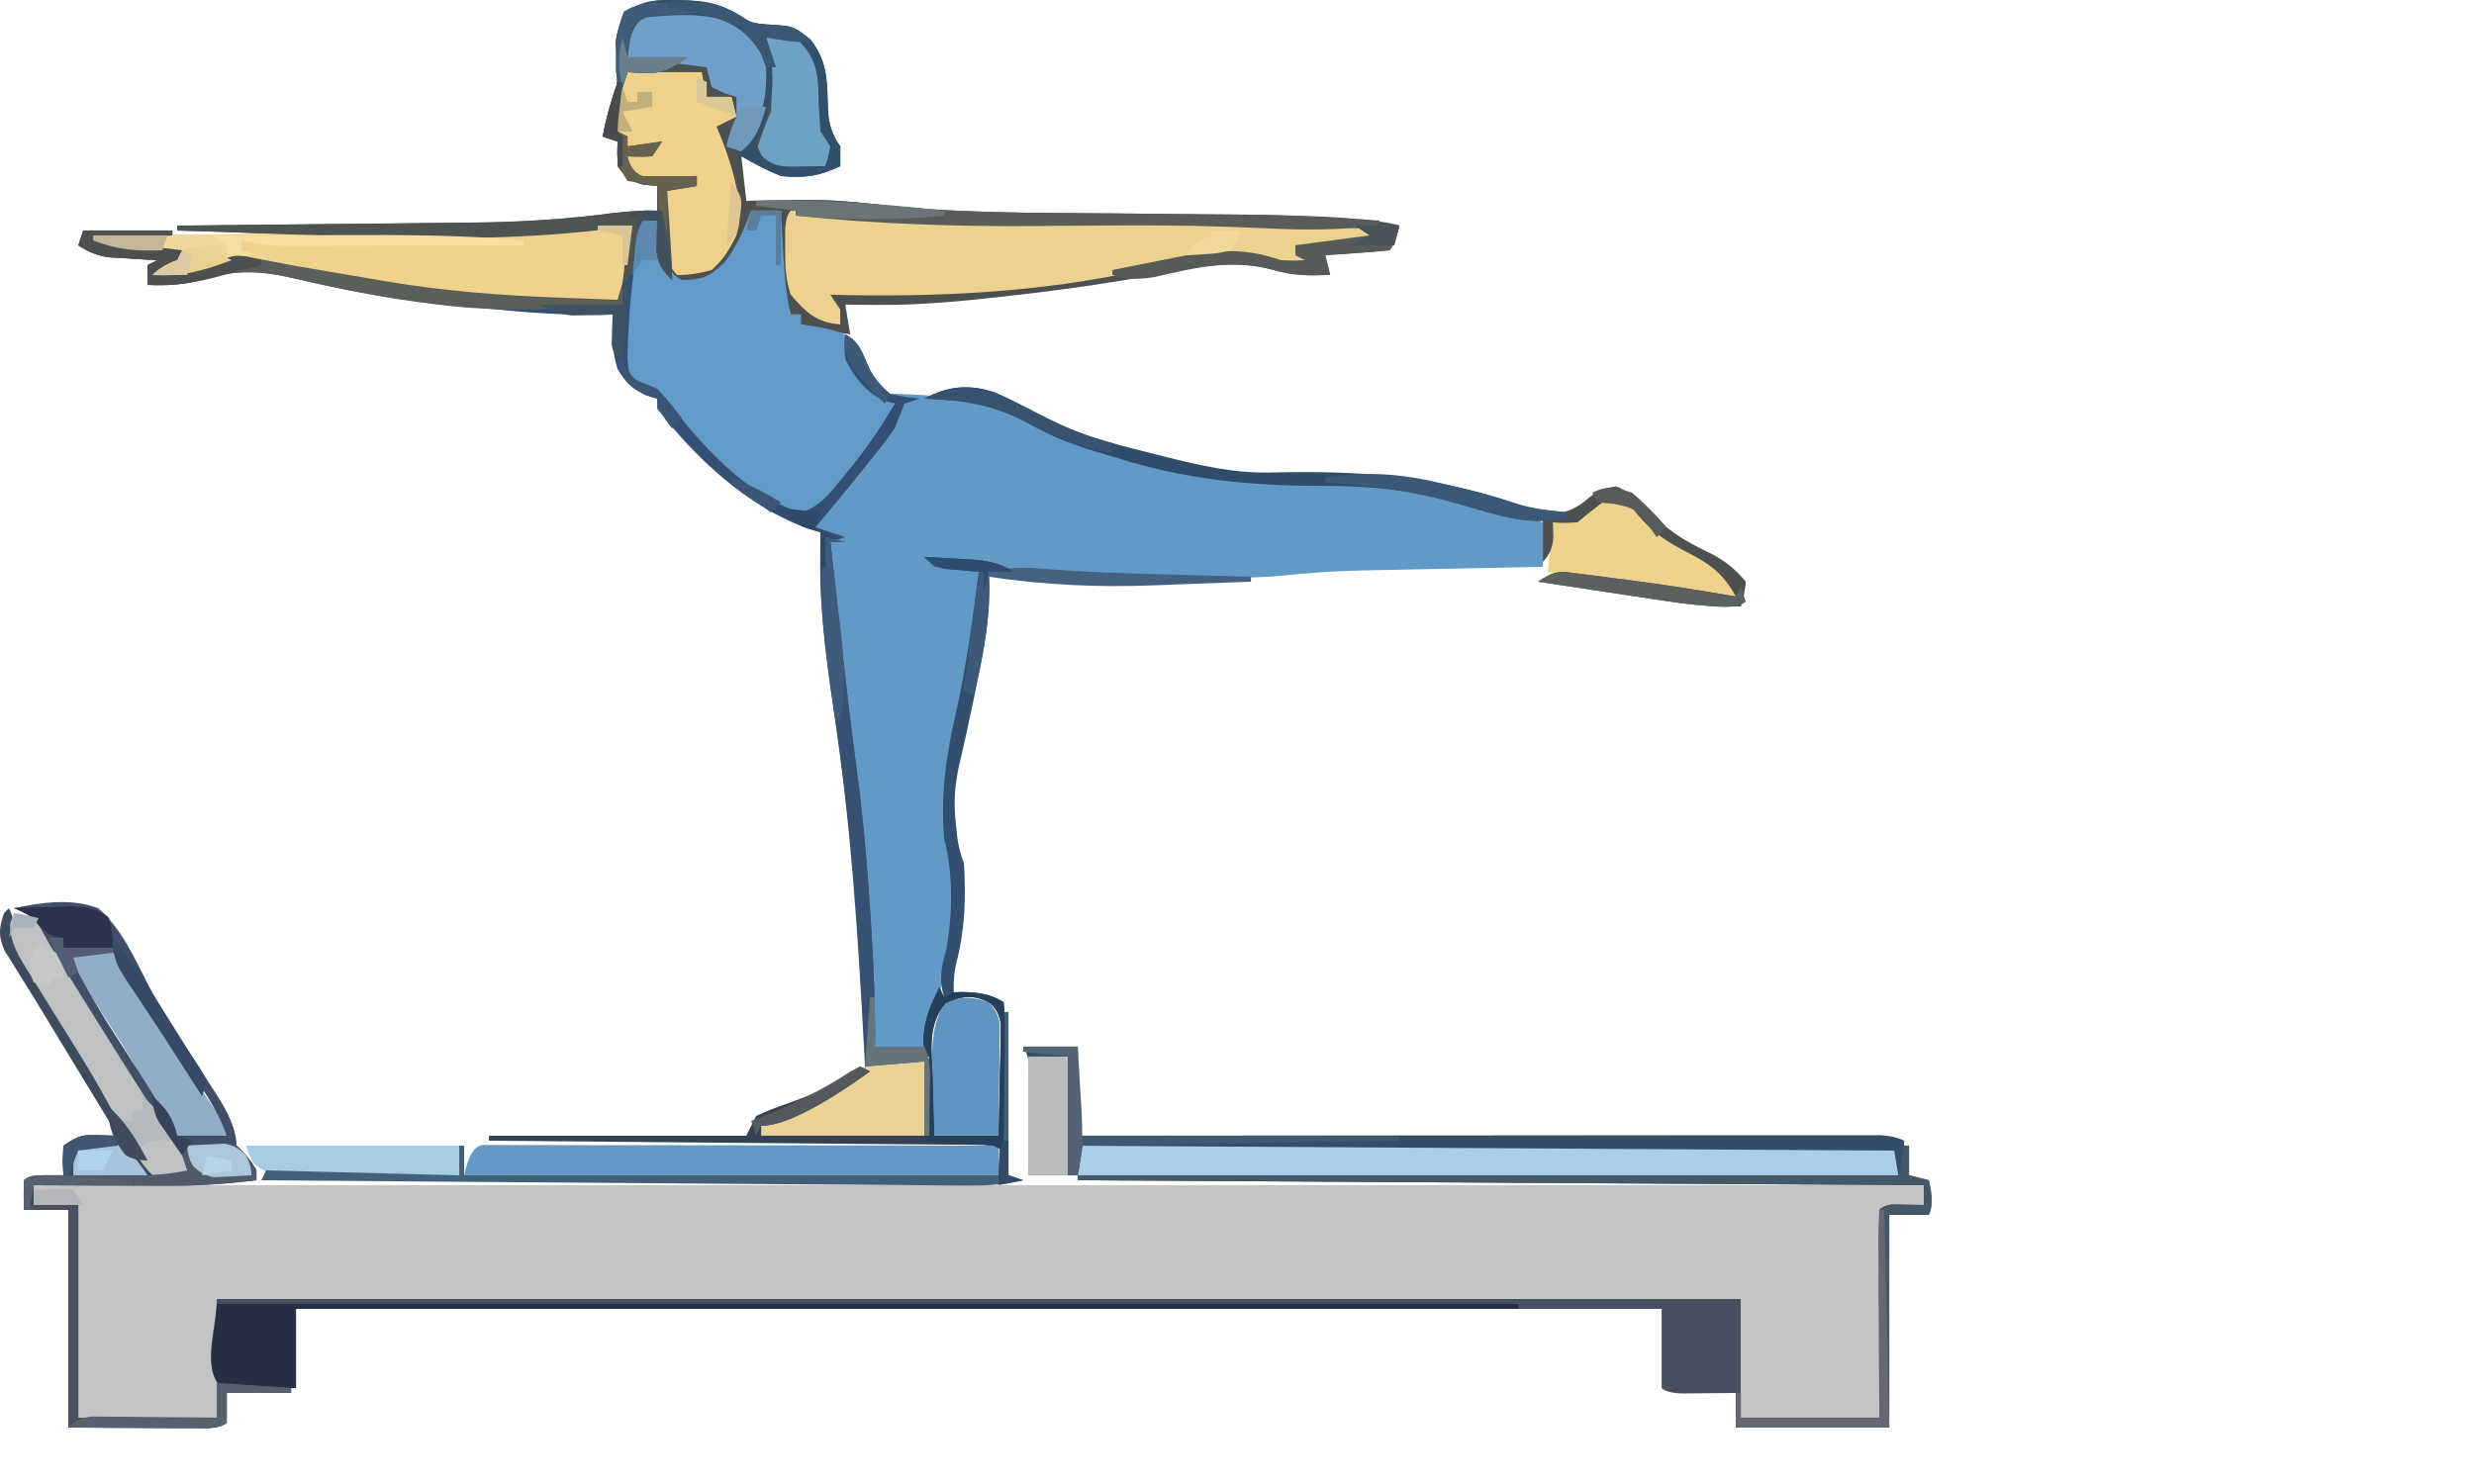 <?xml version="1.0" encoding="UTF-8"?>
<svg id="b"
    xmlns="http://www.w3.org/2000/svg" viewBox="0 0 500 300">
    <g id="c">
        <path d="M6.82,239.59h382v4c-2.64.33-5.28.66-8,1-.33,13.86-.66,27.72-1,42h-28v-24H43.82v24H15.82v-43H6.82v-4Z" fill="#c3c5c5"/>
        <path d="M179.82,79.59q20.08.41,28,5c6.64,3.67,13.32,5.72,20.62,7.69,1.11.31,2.21.61,3.35.93,7.54,2.07,14.42,3.49,22.27,3.52,1.42.01,2.83.03,4.25.05.73,0,1.47.02,2.23.03,18.04.27,34.16,2.94,51.27,8.78v9c-1.31.03-2.62.05-3.97.08-4.9.09-9.8.19-14.7.3-2.11.04-4.23.08-6.34.12-3.05.06-6.11.12-9.16.19q-1.4.03-2.83.05c-5.25.12-10.41.48-15.63,1.04-3.58.34-7.14.41-10.74.43-.76,0-1.52.01-2.3.02-2.44.02-4.88.02-7.32.03-.83,0-1.67,0-2.53,0-13.92.01-27.46-.89-41.23-2.98q-2.52-.36-6.24-.28c2.97.66,5.94,1.32,9,2,.35,7.12-.82,13.83-2.08,20.83-.36,2-.71,3.99-1.05,5.99q-1.71,9.72-2.87,13.18c-.1,2.31-.13,4.62-.12,6.94,0,1.23,0,2.45,0,3.71.11,2.74.46,4.74,1.13,7.35.85,11.07-.9,20.4-4,31-.38,1.32-.76,2.65-1.13,3.97-.29,1-.57,2-.87,3.03h-10c-.32-3.25-.63-6.5-.94-9.75q-.13-1.32-.26-2.67c-.44-4.65-.8-9.28-.98-13.95-.52-13.5-2.08-26.75-3.88-40.13q-3.75-27.84-2.94-35.5l1-1c-1.32-.66-2.64-1.32-4-2,1.43-3.23,3.2-5.45,5.62-8,4.78-5.24,8.57-11.02,12.38-17-.99-.66-1.98-1.32-3-2Z" fill="#619ac6"/>
        <path d="M136.64.03c.72.01,1.44.03,2.19.04,5.61.22,8.46,1.46,13,4.52q2.25.35,4.62.44c3.7.25,4.29.49,7.38,3,3.53,4.53,3.31,8.63,3.52,14.15q.1,4.16,2.48,7.41v4c-4.16,2.02-7.39,2.47-12,2-2.83-1.14-5.33-2.5-8-4,.33,2.97.66,5.94,1,9,1.21-.02,2.42-.05,3.67-.07,1.69-.02,3.39-.04,5.08-.05.79-.02,1.57-.03,2.38-.05,5.04-.04,9.94.27,14.95.87,15.86,1.86,31.8,1.72,47.74,1.85,6.43.05,12.86.12,19.29.19,2.21.02,4.41.04,6.62.05q25.66.23,32.28,2.21-.88,3.88-2,5c-2.18.23-4.37.41-6.56.56-1.2.08-2.4.17-3.63.25-.93.06-1.85.12-2.81.18.33,1.32.66,2.64,1,4-4.2.15-7.39.18-11.44-1-7.77-2.18-15.28-.69-23.06.81-8.54,1.57-17.07,2.86-25.69,3.88q-1.5.18-3.04.36c-9.49,1.09-18.97,2.11-28.53,2.01-1.19,0-2.38-.02-3.61-.03q-1.31-.02-2.64-.04.49,2.97,1,6c-3.47-.46-6.67-.89-10-2v-2h-2c-2.21-4.41-2.24-8.49-2.12-13.31,0-.74.02-1.48.03-2.24.02-1.81.06-3.63.1-5.44h-6c-.16.59-.32,1.18-.48,1.79-1.55,5.24-2.98,8.83-7.52,12.21q-3.31.81-6,1c-2.57-2.61-3-3.95-3.29-7.67.02-1.36.06-2.72.11-4.08.01-.7.03-1.39.04-2.11.04-1.71.09-3.42.15-5.14q2.97-.49,6-1v-2q-.99.49-2,1-2.06.17-4.44.19c-.78.01-1.56.03-2.37.04q-2.19-.23-5.19-2.23v-3c1.98-.66,3.96-1.32,6-2h-6v-2l-3-1c.07-.59.14-1.19.22-1.8.63-5.63.79-11,.43-16.66C125.48.92,130.19-.21,136.64.03Z" fill="#4c5150"/>
        <path d="M151.82,42.59h6c.06,1.1.12,2.19.18,3.32.08,1.45.17,2.91.25,4.36.04.72.08,1.44.12,2.19.23,3.79.57,7.41,1.44,11.13h2v2c.63.07,1.25.15,1.9.23,2.5.4,4.74.86,7.1,1.77q1.31,2.75,2,6c2.2,3.81,3.76,6.49,8,8-1.35,3.87-3.09,6.65-5.69,9.81-.71.86-1.41,1.72-2.14,2.61-3.01,3.57-6.06,7.1-9.18,10.58-10.93-2.59-22.62-12.71-28.81-21.88-2.23-3.18-3.89-4.25-7.19-6.12-5.22-8.43-1.04-20.97,1-30,.33-.66.66-1.32,1-2h3q.16,1.05.33,2.12c.16.91.32,1.82.48,2.76q.23,1.36.46,2.74.56,2.73,3.73,4.38c4.2,0,5.65-.66,8.69-3.62,2.43-3.23,3.88-6.61,5.31-10.38Z" fill="#629bc7"/>
        <path d="M384.82,231.59h1v6q1.98.49,4,1,1.12,4.75,0,7h-8v43h-31v-7q-1.5.02-3.03.04c-1.29,0-2.58.02-3.91.03-1.29.01-2.58.02-3.9.04q-3.16-.1-4.16-1.1v-16H59.82v16c-2.45.02-4.91.04-7.44.06q-1.16.01-2.35.03c-1.74,0-3.48-.04-5.22-.09-4.25-4.25-1-11.99-1-18h308v24h28c-.01-3.02-.02-6.04-.04-9.15,0-2.91-.01-5.82-.02-8.74,0-2.03-.01-4.06-.02-6.09-.01-2.91-.02-5.82-.02-8.73,0-.91-.01-1.83-.02-2.77,0-2.17.05-4.35.11-6.52q1-1,2.85-1.1c2.05.03,4.1.07,6.15.1v-4q-84.64-.49-171-1v-1h166c.33-1.98.66-3.96,1-6Z" fill="#494e61"/>
        <path d="M124.82,16.59h1c-.33,3.3-.66,6.6-1,10q.99.49,2,1v2q3.47-.49,7-1c-.66.99-1.32,1.98-2,3q-2.62.19-5,0,.65,3.12,3,4c1.87.07,3.75.08,5.62.06,1,0,2.01-.02,3.04-.03q1.16-.02,2.34-.04v2c-1.98.33-3.96.66-6,1q.11,1.57.22,3.18c.09,1.38.19,2.76.28,4.14q.07,1.04.14,2.09c.19,2.87.36,5.72.36,8.6-1.9-1.9-2.94-3.33-3.2-6.05.01-1.99.1-3.97.2-5.95h-3q-2.83,13.9-3,28,.1,1.06.2,2.13.65,2.12,3.1,2.8c.89.35,1.78.7,2.7,1.07q2.07,2.29,4.12,5.06c6.09,7.72,15.1,17.05,24.88,19.94,4.12-1.13,6.31-4.43,8.94-7.62.44-.53.88-1.07,1.33-1.62,3.29-4.07,6.12-8.23,8.73-12.76-.72-.19-1.44-.37-2.19-.56-3.85-1.97-5.85-4.62-7.81-8.44q-.31-2.94,0-5c2.99,1.5,3.55,4.03,4.9,6.99,1.16,2.12,2.23,3.48,4.1,5.01q3.11.73,6,1c-.99.33-1.98.66-3,1-.67,1.67-1.34,3.33-2,5-1.64,2.42-3.47,4.67-5.31,6.94-.47.59-.95,1.19-1.44,1.8-3.03,3.8-6.13,7.54-9.25,11.26q2.97.99,6,2c-.99.33-1.98.66-3,1,.51,4.67,1.02,9.34,1.54,14.01.18,1.66.37,3.32.55,4.99.97,8.84,1.97,17.68,3.17,26.5,1.41,10.44,2.28,20.87,2.93,31.38.04.68.09,1.37.13,2.07.47,7.7.78,15.34.68,23.05h10c2.69,5.37,1,11.99,1,18h-34v-2q1.77-.8,3.58-1.61c1.56-.71,3.11-1.43,4.67-2.14q1.17-.52,2.36-1.05c.75-.35,1.51-.7,2.29-1.05q1.04-.47,2.09-.95c2.66-1.57,4.21-2.64,6.01-5.19.43-3.15.16-6.21-.09-9.37-.06-.94-.12-1.88-.18-2.84-.2-3.08-.43-6.15-.67-9.22-.15-2.12-.3-4.25-.44-6.37-1.18-16.29-3.12-32.43-5.53-48.58-1.3-8.76-2.25-17.49-2.15-26.36,0-1.01.02-2.01.03-3.05q.02-1.09.04-2.2c-.88-.27-1.76-.53-2.67-.81-12.11-4.34-22.55-14.16-30.33-24.19v-2c-.76-.25-1.53-.49-2.31-.75-2.97-1.38-4.01-2.48-5.69-5.25-1.28-3.85-1.07-6.95-1-11-.67.01-1.34.02-2.03.03-6.61.06-13.08-.26-19.66-.91-.96-.09-1.92-.18-2.91-.28-2.8-.27-5.6-.56-8.4-.84-.72-.07-1.44-.14-2.18-.21-10.01-.98-19.7-2.92-29.49-5.2-7.14-1.6-11.8-1.66-18.83.47-3.65.98-6.74,1.09-10.5.94v-4l2-1c-.9-.05-1.81-.1-2.74-.15-1.18-.07-2.36-.15-3.57-.23-1.17-.07-2.34-.14-3.55-.21q-3.14-.41-6.14-2.41c.33-.99.66-1.98,1-3h18v1c-4.95.33-9.9.66-15,1,5.61.66,11.22,1.32,17,2-.33.99-.66,1.98-1,3q-1.49.49-3,1c1.58-.11,3.17-.24,4.75-.38q1.32-.1,2.67-.21,2.55-.25,4.41-1.48c2.85-1.22,4.45-.82,7.48-.21,1.06.2,2.12.4,3.22.61,1.15.22,2.29.45,3.47.68,2.45.42,4.9.84,7.35,1.25,1.27.21,2.53.43,3.83.65,1.28.22,2.56.43,3.88.66,1.28.22,2.57.44,3.89.67,11.76,1.99,23.32,2.9,35.23,3.33,1.14.04,2.29.09,3.46.13,2.78.1,5.57.21,8.35.31.13-.83.27-1.66.4-2.52.18-1.09.35-2.17.54-3.29q.26-1.62.53-3.27.54-2.92,1.54-5.92-1.46.22-2.95.44c-29.24,3.97-59.64,1.28-89.05.56v-1q1.35-.01,2.73-.02c8.57-.08,17.15-.17,25.72-.26,4.41-.05,8.81-.1,13.22-.13,4.27-.04,8.53-.08,12.8-.14,1.61-.02,3.23-.03,4.84-.05,9.82-.07,19.38-.67,29.12-1.97,2.91-.34,5.65-.51,8.57-.42v-5c-.95-.1-1.9-.21-2.88-.31q-3.12-.69-5.12-3.69-.12-2.69,0-5c-.99-.33-1.98-.66-3-1,.67-3.81,1.73-7.35,3-11Z" fill="#335074"/>
        <path d="M159.82,42.59c1.53.05,3.05.18,4.57.34.98.09,1.96.19,2.96.28,1.07.1,2.15.21,3.26.31,14.24,1.25,28.37,1.26,42.65,1.13,22.24-.17,44.4-.06,66.56,1.94-3.6,2.4-6.51,2.44-10.69,2.62-.7.04-1.4.08-2.13.12-1.73.09-3.46.18-5.19.26v2l4,2c-3.6.14-6.47.19-9.89-1.02-7.93-2.51-16.65.07-24.55,1.89-20.81,4.69-42.3,5.69-63.56,5.12l2,3v3c-4.83-.41-6.9-2.38-10-6-1.13-3.39-1.13-6.05-1.12-9.62q0-1.75,0-3.54.13-2.84,1.13-3.84Z" fill="#edd28f"/>
        <path d="M217.82,231.59c21.5-.02,42.99-.04,64.49-.05,9.98,0,19.96-.01,29.94-.02,8.7,0,17.39-.02,26.09-.02,4.61,0,9.21,0,13.82-.01,4.33,0,8.66,0,12.99,0,1.59,0,3.19,0,4.78,0,2.17,0,4.33,0,6.5,0q1.82,0,3.68,0,2.7.12,3.7,1.12v5h-166v-6Z" fill="#a9cee7"/>
        <path d="M127.82,45.59c-.31,1.94-.62,3.88-.94,5.81-.17,1.08-.35,2.16-.53,3.27q-.54,2.92-1.54,5.92c-22.87.57-44.6-1.48-66.94-6.46-.98-.21-1.97-.43-2.98-.65-.86-.2-1.72-.39-2.61-.59-3.94-.48-7.09.58-10.84,1.76-3.7.96-6.82,1.09-10.62.94q2-2,5-3c.33-.66.66-1.32,1-2-.8.02-1.59.05-2.41.07q-10.52.18-15.59-2.07v-1c1.12-.01,2.23-.02,3.38-.03,10.55-.1,21.1-.2,31.64-.31,5.42-.06,10.84-.11,16.27-.16,5.24-.05,10.48-.1,15.72-.16,1.99-.02,3.98-.04,5.98-.06q13.49-.07,26.94-1.08c3.04-.31,6.03-.28,9.08-.21Z" fill="#f0d28d"/>
        <path d="M126.82,14.59h15c.33,1.65.66,3.3,1,5h5c.33,1.32.66,2.64,1,4l-4,2q.56,1.38,1.13,2.78,4.91,12.75,2.87,19.22c-1.32,2.77-2.69,4.97-5,7q-3.69,1.06-7,1-2-2-2.2-5.48c.01-1.38.04-2.77.07-4.15,0-.71.02-1.41.03-2.14.02-1.74.06-3.49.1-5.23,1.98-.33,3.96-.66,6-1v-2l-2,1q-2.06.17-4.44.19-1.17.02-2.37.04-2.19-.23-5.19-2.23v-3c1.98-.66,3.96-1.32,6-2h-6v-2c-.99-.33-1.98-.66-3-1,.31-1.44.62-2.88.94-4.31.17-.8.35-1.6.53-2.43q.54-2.26,1.54-5.26Z" fill="#efd18b"/>
        <path d="M97.6,231.47q1.17,0,2.37,0t2.71,0,2.99.01c1.03,0,2.07,0,3.13,0,3.44,0,6.87,0,10.31.02,2.38,0,4.75,0,7.13,0,6.27,0,12.53.01,18.8.02,6.39.01,12.78.01,19.16.02,12.54.01,25.09.03,37.63.05v6h-108q1.19-5.94,3.78-6.12Z" fill="#6598c5"/>
        <path d="M206.82,211.59h11v18q3.09,0,6.25,0c19.4-.02,38.79-.04,58.19-.05,9.97,0,19.94-.01,29.92-.02,8.69,0,17.38-.02,26.07-.02,4.6,0,9.21,0,13.81-.01,4.33,0,8.66,0,12.99,0,1.59,0,3.18,0,4.78,0,2.17,0,4.33,0,6.5,0,1.21,0,2.43,0,3.68,0q2.82.12,4.82,1.12v8h-1c-.33-1.98-.66-3.96-1-6q-81.68-.5-165-1v6h-10c0-.72.01-1.43.02-2.17.02-3.23.03-6.47.05-9.7,0-1.13.02-2.26.03-3.42,0-1.08,0-2.15,0-3.26,0-.99.01-1.99.02-3.02q.05-2.44-1.11-4.43Z" fill="#354e67"/>
        <path d="M1.82,183.59q1,2,1.35,4.74c.75,3.75,2.11,6.16,4.12,9.41.35.57.7,1.14,1.06,1.73,1.13,1.84,2.27,3.67,3.41,5.5.78,1.26,1.55,2.52,2.33,3.78,3.33,5.41,6.7,10.8,10.09,16.17.47.74.94,1.49,1.42,2.25.84,1.33,1.69,2.65,2.54,3.98q2.69,4.23,2.69,6.44c2.31-.33,4.62-.66,7-1-.33-.99-.66-1.98-1-3q.49-.99,1-2c3.38-.29,6.63-.44,10,0q2.62,2.38,4,5v2c-5.96.74-11.75,1.14-17.75,1.1q-1.18,0-2.38,0c-2.48,0-4.95-.02-7.43-.03-1.69,0-3.39,0-5.08-.01-4.12-.01-8.24-.03-12.36-.05v4h9v43h28v-7c4.95.33,9.9.66,15,1v1h-13v6q-1,1-3.96,1.11c-1.29,0-2.59-.01-3.92-.02-1.26,0-2.51,0-3.81,0-1.61,0-3.22-.02-4.88-.03-5.09-.02-10.19-.04-15.44-.06v-44H4.82c-.04-2-.04-4,0-6q1-1,4.56-1.06c1.13.02,2.27.04,3.44.06-.06-.95-.12-1.9-.19-2.88.06-1.03.12-2.06.19-3.12,3.09-2.06,3.71-2.24,7.19-2.12,1.26.04,2.52.08,3.81.12-.48-.79-.96-1.57-1.45-2.38-1.81-2.97-3.62-5.95-5.43-8.92-.78-1.28-1.55-2.55-2.33-3.83-1.88-3.09-3.75-6.18-5.62-9.27-1.42-2.36-2.86-4.69-4.33-7.02-.65-1.05-1.3-2.1-1.97-3.19-.58-.92-1.16-1.85-1.76-2.8-1.32-3.06-1.16-4.48-.12-7.59l1-1Z" fill="#3e4b5c"/>
        <path d="M43.82,263.59h263v1H59.82v16c-2.45.02-4.91.04-7.44.06-.77,0-1.55.02-2.35.03-1.74,0-3.48-.04-5.22-.09-4.01-4.01-1-11.32-1-17Z" fill="#272f45"/>
        <path d="M326.7,100.53c3.53,1.2,4.42,2.67,6.67,5.5,2.46,2.65,5.47,4.16,8.64,5.82q6.62,3.56,8.81,5.75v3c-7.01.32-13.78-.87-20.69-1.94-1.22-.18-2.45-.36-3.71-.55-4.6-.69-9.09-1.38-13.61-2.51.33-3.3.66-6.6,1-10,1.09-.27,2.19-.54,3.31-.81q3.61-.83,5.25-2.88,1.44-1.31,4.31-1.38Z" fill="#efd38d"/>
        <path d="M2.82,184.59q4.57.53,6.45,2.6c.39.69.77,1.39,1.17,2.1.45.79.91,1.57,1.37,2.38.48.86.95,1.72,1.44,2.6,1.05,1.83,2.1,3.65,3.16,5.47.55.96,1.1,1.91,1.67,2.9,3.46,5.86,7.21,11.55,10.93,17.26,3.69,5.72,6.9,11.54,9.81,17.69-3.11.46-5.01.75-8,0-2.56-2.5-4.04-5.53-5.69-8.69-1.02-1.83-2.05-3.66-3.07-5.49-.53-.95-1.05-1.91-1.59-2.89-2.73-4.84-5.69-9.53-8.65-14.24-2.01-3.22-4.01-6.45-6-9.69-.42-.68-.84-1.36-1.27-2.05q-2.76-4.6-2.48-7.88c.25-.68.5-1.36.75-2.06Z" fill="#bfc1c3"/>
        <path d="M384.82,231.59h1v6q1.98.49,4,1,1.12,4.75,0,7h-8v43h-31v-7h1v5h28c-.01-3.02-.02-6.04-.04-9.15,0-2.91-.01-5.82-.02-8.74,0-2.03-.01-4.06-.02-6.09-.01-2.91-.02-5.82-.02-8.73,0-.91-.01-1.83-.02-2.77,0-2.17.05-4.35.11-6.52q1-1,2.85-1.1c2.05.03,4.1.07,6.15.1v-4q-84.64-.49-171-1v-1h166c.33-1.98.66-3.96,1-6Z" fill="#455868"/>
        <path d="M144.82,2.59c3.68,1.15,6.01,3.11,8.88,5.69,2.1,4.32,2.68,8.86,1.62,13.57-1.29,3.68-2.59,6.09-5.49,8.74-.99-.33-1.98-.66-3-1q.88-3.88,2-5c.04-1.67.04-3.33,0-5-.8-.25-1.61-.5-2.44-.75-.85-.41-1.69-.82-2.56-1.25-.33-1.32-.66-2.64-1-4-5.28-.66-10.56-1.32-16-2q0-6,1.05-7.85c4.76-2.81,11.6-1.67,16.95-1.15Z" fill="#6ea0c9"/>
        <path d="M13.82,192.59c3.18-.65,5.83-.78,9,0,3.11,2.8,4.93,6.4,7,10,1.38,2.27,2.77,4.54,4.16,6.8.95,1.56,1.9,3.12,2.84,4.69,2.15,3.59,4.35,7.06,6.83,10.44q2.16,3.07,2.16,5.07c-3.65,1.03-6.38,1.2-10,0-3.25-3.86-5.39-8.18-7.71-12.64-2.37-4.34-5.1-8.46-7.79-12.61-1.03-1.61-2.07-3.22-3.09-4.83-.44-.68-.88-1.37-1.33-2.08q-1.07-1.85-2.07-4.85Z" fill="#91aec9"/>
        <path d="M199.82,202.59q2,2,2.23,4.52-.02,1.56-.03,3.14t-.02,3.4c-.02,1.18-.03,2.35-.05,3.56,0,1.18-.02,2.37-.03,3.59-.02,2.93-.06,5.86-.1,8.79h-13c-.13-3.92-.23-7.83-.31-11.75-.04-1.11-.08-2.22-.13-3.37q-.12-8.21,2.76-11.66c3.39-1.55,5.15-1.32,8.68-.23Z" fill="#6094c1"/>
        <path d="M178.72,214.1l8.11.49v15h-33v-2c1.17-.52,2.34-1.04,3.54-1.57,1.55-.7,3.1-1.41,4.64-2.11.77-.34,1.54-.68,2.33-1.03,3.73-1.71,6.26-3.06,9.17-6.03q2.31-2.25,5.21-2.74Z" fill="#ebd296"/>
        <path d="M2.82,183.59c5.71-1.16,11.4-2.07,17,0,4.88,4.19,7.54,10.49,10.44,16.11,2.76,5.13,6,9.95,9.18,14.83,1.18,1.84,2.36,3.68,3.54,5.53.5.78,1,1.56,1.51,2.36q3.32,5.46,3.32,9.17h-10q-.49.99-1,2c-8.21-12.84-16.35-25.72-24.36-38.69-.47-.76-.94-1.51-1.42-2.29-.99-1.63-1.92-3.3-2.84-4.98-1.56-2.29-2.82-3.06-5.39-4.04ZM13.82,192.59c3.17,6.71,6.97,12.84,11,19.06,3.81,5.91,7.59,11.79,11,17.94h10c-1.52-4.39-3.88-8.01-6.5-11.81-4.28-6.3-8.37-12.69-12.36-19.17q-1.84-3.18-4.14-6.02c-1.52-.07-3.04-.08-4.56-.06q-1.18.02-2.37.03-1.02.01-2.06.03Z" fill="#414f66"/>
        <path d="M124.82,16.59h1c-.33,3.3-.66,6.6-1,10q.99.49,2,1v2q3.47-.49,7-1c-.66.99-1.32,1.98-2,3q-2.62.19-5,0,.65,3.12,3,4c1.87.07,3.75.08,5.62.06,1,0,2.01-.02,3.04-.03q1.16-.02,2.34-.04v2c-1.98.33-3.96.66-6,1q.11,1.57.22,3.18c.09,1.38.19,2.76.28,4.14q.07,1.04.14,2.09c.19,2.87.36,5.72.36,8.6-1.9-1.9-2.94-3.33-3.2-6.05.01-1.99.1-3.97.2-5.95h-3q-.18,1.16-.37,2.34c-.17,1-.34,2.01-.51,3.04-.16,1-.32,2-.49,3.02q-.63,2.6-2.63,4.6c.14-1.44.29-2.88.44-4.31q.12-1.2.25-2.43.32-2.26,1.32-5.26-1.46.22-2.95.44c-29.24,3.97-59.64,1.28-89.05.56v-1q1.35-.01,2.73-.02c8.57-.08,17.15-.17,25.72-.26,4.41-.05,8.81-.1,13.22-.13,4.27-.04,8.53-.08,12.8-.14,1.61-.02,3.23-.03,4.84-.05,9.82-.07,19.38-.67,29.12-1.97,2.91-.34,5.65-.51,8.57-.42v-5c-.95-.1-1.9-.21-2.88-.31q-3.12-.69-5.12-3.69-.12-2.69,0-5c-.99-.33-1.98-.66-3-1,.67-3.81,1.73-7.35,3-11Z" fill="#4e5451"/>
        <path d="M189.82,199.59l1,2c.66-.33,1.32-.66,2-1q6.47-.35,10,2,.34,2.98.29,6.76c0,.66,0,1.33-.01,2.01-.02,2.12-.05,4.24-.09,6.36-.02,1.44-.03,2.87-.04,4.31-.03,3.52-.08,7.04-.15,10.57-.66-.33-1.32-.66-2-1-1.37-.1-2.74-.15-4.11-.16-.86,0-1.72-.02-2.61-.03-.95,0-1.89-.01-2.87-.02-1,0-1.99-.02-3.02-.03-3.3-.03-6.6-.06-9.9-.08-2.28-.02-4.57-.04-6.85-.06-6.02-.06-12.04-.1-18.06-.15-6.14-.05-12.28-.11-18.42-.16-12.05-.11-24.11-.21-36.16-.31v-1h52l2-4q2.76-1.31,6.12-2.44c4.18-1.49,7.86-2.98,11.56-5.44,1.09-.7,2.19-1.4,3.31-2.12l2,1q-15.31,11-22,11v2h34v-16h-11v-1h10c-.06-.85-.12-1.69-.19-2.56.23-4.17,1.39-6.69,3.19-10.44ZM191.09,202.83c-3.7,4.51-2.79,9.39-2.58,15.02.02,1.13.05,2.25.07,3.41.06,2.78.15,5.56.24,8.34h13c.11-4.1.19-8.21.25-12.31.03-1.17.07-2.33.1-3.54.01-1.12.03-2.24.04-3.39q.03-1.55.06-3.13-.22-2.74-2.23-4.5c-3.36-1.72-5.58-1.43-8.96.09Z" fill="#324252"/>
        <path d="M49.82,231.59h43v6c-5.48.12-10.96.21-16.44.27-1.86.03-3.73.06-5.59.1-2.68.06-5.36.09-8.04.11-.83.03-1.66.05-2.52.08q-5.81,0-8.96-3.03-1.44-2.53-1.44-3.53Z" fill="#a6cbe2"/>
        <path d="M154.82,7.59q2.75-.31,6,0c3.98,3.82,4.5,6.72,4.62,12.12q.04,5.28,2.38,9.88-.38,2.19-1,4c-1.58.08-3.17.14-4.75.19q-1.32.05-2.67.11c-3.02-.34-4.33-1.3-6.58-3.29q1.88-5.75,3-8c.1-1.79.13-3.58.12-5.38,0-.96,0-1.91,0-2.9-.12-2.41-.45-4.43-1.13-6.73Z" fill="#6da2c4"/>
        <path d="M136.64.03c.72.01,1.44.03,2.19.04,5.61.22,8.46,1.46,13,4.52q2.25.35,4.62.44c3.7.25,4.29.49,7.38,3,3.53,4.53,3.31,8.63,3.52,14.15q.1,4.16,2.48,7.41v4c-4.16,2.02-7.39,2.47-12,2-2.79-1.13-5.4-2.49-8-4l-1,2c.45-2.9,1.18-4.24,3-6.62,2.63-4.44,3.19-8.25,3-13.38-1.2-4.06-2.55-5.62-5.75-8.38-5.63-2.92-13.12-2.26-19.25-1.62-2.57,2.57-2.54,4.48-3,8h12c-4.91,3.68-6.18,3.29-12,3l-1,3c-1.72-1.72-1.25-3.91-1.31-6.25-.04-.95-.07-1.91-.11-2.89C125.5,1.08,129.9-.22,136.64.03ZM154.82,7.59q.24.82.48,1.66c1.57,7.11.94,12.96-2.48,19.34q.54,2.34,2,4c2.52,1.26,4.31,1.1,7.12,1.06.91,0,1.82-.02,2.76-.03.7-.01,1.4-.02,2.12-.04q.69-1.85,1-4l-2-3c-.3-3.52-.38-7.02-.46-10.55-.62-3.98-1.65-5.68-4.54-8.45q-3.17-.42-6,0Z" fill="#33506b"/>
        <path d="M166.82,108.59l4,1h-3c.51,4.67,1.02,9.34,1.54,14.01.18,1.66.37,3.32.55,4.99.97,8.84,1.97,17.68,3.17,26.5,1.41,10.44,2.28,20.87,2.93,31.38.04.68.09,1.37.13,2.07.47,7.7.78,15.34.68,23.05h10c1.59,3.19,1.1,6.63,1.06,10.12,0,.75,0,1.51-.01,2.29-.01,1.86-.03,3.73-.05,5.59h-1v-15q-5.94.5-12,1-.1-1.85-.2-3.73c-1.22-22.79-2.65-45.43-6.09-68-1.08-7.14-1.97-14.23-2.43-21.43-.05-.7-.09-1.39-.14-2.11-.22-4.06.03-7.74.85-11.73Z" fill="#375172"/>
        <path d="M200.99,79.31c3.07,1.34,6.05,2.85,8.99,4.47,6.93,3.73,13.97,5.7,21.59,7.56,1.19.3,2.38.61,3.61.92,7.53,1.89,14.46,3.51,22.27,3.25,17.07-.39,32.34.62,48.66,6.2,3.59,1.16,6.97,1.49,10.71,1.88v1c-6.83,1.67-12.06.17-18.73-1.8-1.42-.41-2.85-.81-4.27-1.2-.93-.26-1.85-.53-2.81-.8-8.23-2.14-16.07-2.56-24.51-2.57-14.18-.05-27.1-1.34-40.69-5.63-1.46-.43-2.93-.87-4.39-1.3-6.16-1.9-11.29-3.98-16.61-7.7-5.7-2.58-11.84-2.62-18-3,4.68-2.58,9.11-2.96,14.17-1.28Z" fill="#304c6c"/>
        <path d="M16.82,46.59h18v1c-4.95.33-9.9.66-15,1,5.61.66,11.22,1.32,17,2-.33.99-.66,1.98-1,3l-3,1c1.58-.11,3.17-.24,4.75-.38.88-.07,1.76-.14,2.67-.21q2.55-.25,4.41-1.48c2.85-1.22,4.45-.82,7.48-.21q1.59.3,3.22.61c1.15.22,2.29.45,3.47.68,2.45.42,4.9.84,7.35,1.25q1.9.32,3.83.65c1.28.22,2.56.43,3.88.66,1.28.22,2.57.44,3.89.67,11.76,1.99,23.32,2.9,35.23,3.33,1.14.04,2.29.09,3.46.13,2.78.1,5.57.21,8.35.31.33-.99.66-1.98,1-3v4c-2.6.17-5.21.34-7.81.5q-1.08.07-2.18.14c-9.68.6-19.08.47-28.7-.83-.97-.13-1.95-.25-2.95-.39-8.56-1.18-16.97-2.91-25.38-4.89-6.78-1.54-11.75-1.52-18.48.52-3.65.98-6.74,1.09-10.5.94v-4l2-1q-1.36-.07-2.74-.15c-1.18-.07-2.36-.15-3.57-.23-1.17-.07-2.34-.14-3.55-.21q-3.14-.41-6.14-2.41c.33-.99.66-1.98,1-3Z" fill="#5a5f59"/>
        <path d="M152.82,40.59c2.58-.06,5.17-.09,7.75-.12.69-.02,1.38-.03,2.09-.05,4.78-.04,9.42.3,14.17.87,15.88,1.86,31.84,1.72,47.8,1.85,6.43.05,12.86.12,19.29.19,2.21.02,4.41.04,6.62.05,9.45.08,18.85.54,28.28,1.21v1c-7.73.91-15.14.98-22.9.56-9.43-.44-18.83-.64-28.27-.59-1.19,0-2.37.01-3.6.02-4.83.03-9.67.06-14.5.11-16.36.14-32.45-.4-48.74-2.1v-1c-2.64-.33-5.28-.66-8-1v-1Z" fill="#585d5a"/>
        <path d="M202.82,204.59h1v33c.99.33,1.98.66,3,1-3.82.9-7.34,1.11-11.26,1.08-1.26,0-2.52-.01-3.82-.02-1.39-.01-2.78-.03-4.17-.04-1.47-.01-2.94-.02-4.41-.03-3.98-.03-7.96-.06-11.94-.09-4.16-.03-8.33-.06-12.49-.09-7.88-.06-15.76-.12-23.64-.18-8.97-.07-17.94-.14-26.92-.2-18.45-.13-36.91-.28-55.36-.42.33-.66.66-1.32,1-2q19.3.49,39,1v-6h1v6h108c.33-10.89.66-21.78,1-33Z" fill="#43607b"/>
        <path d="M207.82,213.59h8v24h-8v-24Z" fill="#b9bbbd"/>
        <path d="M5.82,243.59h10v43h28v-7c4.95.33,9.9.66,15,1v1h-13v6q-1,1-3.96,1.11c-1.29,0-2.59-.01-3.92-.02-1.26,0-2.51,0-3.81,0-1.61,0-3.22-.02-4.88-.03-5.09-.02-10.19-.04-15.44-.06v-44H5.82v-1Z" fill="#4b5160"/>
        <path d="M186.82,112.59c2.25.11,4.5.24,6.75.38q1.88.1,3.8.21c3.06.37,4.87.81,7.45,2.41h-5c.03.58.06,1.15.08,1.75.19,7.2-.95,13.79-2.46,20.82-.22,1.07-.44,2.14-.67,3.25q-1.66,7.99-2.57,11.75c-1.08,4.46-1.57,8.2-1.07,12.82.1,1,.2,2,.3,3.02q.33,2.71,1.39,5.6c.41,6.91.2,13.42-1.55,20.12-.55,2.32-.6,4.5-.45,6.88h-2c-1.21-3.81-.43-6.32.52-10.16,1.2-7.02,1.3-14.95-.52-21.84-.76-8.89.38-16.82,2.36-25.44,2.14-9.43,3.38-18.98,4.64-28.56-.63-.05-1.25-.1-1.9-.15-.82-.07-1.63-.15-2.48-.23q-1.22-.1-2.46-.21-2.16-.41-4.16-2.41Z" fill="#324f6f"/>
        <path d="M326.64,98.34c4.04,1.58,5.98,3.98,8.9,7.12,3.23,3.01,6.82,4.79,10.77,6.71,2.7,1.52,4.54,3.04,6.52,5.42q-.25,2.75-1,5c-5.14.12-10.03-.31-15.12-1.09-.74-.11-1.49-.22-2.26-.34-2.35-.35-4.71-.71-7.06-1.07-1.61-.24-3.21-.48-4.82-.72-3.92-.59-7.83-1.18-11.74-1.78,3.52-2.34,4.29-2.13,8.34-1.61,1.06.13,2.13.27,3.22.4,1.11.15,2.23.3,3.37.46,1.08.14,2.16.27,3.27.41,7.3.94,14.55,2.08,21.79,3.34-2.56-4.67-5.27-6.63-9.94-9-4.7-2.4-7.86-4.74-11.06-9q-2.9-1.25-6-1c-1.7,1.29-3.37,2.62-5,4q-2.81.25-5,0,.06,1.42.12,2.88-.12,3.12-2.12,5.12v-9c1.05-.25,2.1-.49,3.19-.75,2.91-.8,3.98-1.39,6.38-3.44q2.44-1.81,5.25-2.06Z" fill="#4c5050"/>
        <path d="M273.82,45.59h9q-1,4-2,5c-2.18.23-4.37.41-6.56.56-1.2.08-2.4.17-3.63.25-.93.06-1.85.12-2.81.18q.49,1.98,1,4c-4.2.15-7.39.18-11.44-1-8.31-2.33-15.88-.46-24.11,1.44-3.27.53-5.31.46-8.45-.44v-1c3.35-.68,6.71-1.34,10.06-2,.94-.19,1.89-.38,2.86-.58,7.65-1.49,13.62-2.02,21.08.58q2.75.17,5,0l-2-1v-2c4.95-.66,9.9-1.32,15-2-.99-.66-1.98-1.32-3-2Z" fill="#575b58"/>
        <path d="M37.82,231.59c3.38-.29,6.63-.44,10,0q2.62,2.38,4,5v2c-5.96.74-11.75,1.14-17.75,1.1q-1.18,0-2.38,0c-2.48,0-4.95-.02-7.43-.03-1.69,0-3.39,0-5.08-.01-4.12-.01-8.24-.03-12.36-.05-.33,1.65-.66,3.3-1,5h-1v-6c3.15-.93,5.93-1.1,9.21-1.06q1.5.01,3.02.02c2.09.03,4.17.05,6.26.08,4.96.04,9.64.03,14.51-1.04q-.5-1.48-1-3l1-2Z" fill="#505a69"/>
        <path d="M206.82,211.59h11v18h65v1c-21.12.33-42.24.66-64,1l-1,6h-2v-24c-2.97-.33-5.94-.66-9-1v-1Z" fill="#405872"/>
        <path d="M18.82,47.59c3.92-.06,7.83-.09,11.75-.12,1.11-.02,2.22-.03,3.37-.05q1.6,0,3.24-.02c.98-.01,1.97-.02,2.98-.03,2.72.23,4.34.84,6.66,2.23v3c-5.53,2.11-10.07,3.38-16,3q2-2,5-3c.33-.66.66-1.32,1-2-.8.02-1.59.05-2.41.07q-10.52.18-15.59-2.07v-1Z" fill="#f1d79c"/>
        <path d="M189.82,199.59l1,2c.66-.33,1.32-.66,2-1q6.47-.35,10,2,.34,2.98.29,6.76c0,.66,0,1.33-.01,2.01-.02,2.12-.05,4.24-.09,6.36-.02,1.44-.03,2.87-.04,4.31-.03,3.52-.08,7.04-.15,10.57-.66-.33-1.32-.66-2-1-4.66-.45-9.33-.7-14-1,.33-5.61.66-11.22,1-17h-11v-1h10c-.06-.85-.12-1.69-.19-2.56.23-4.17,1.39-6.69,3.19-10.44ZM191.09,202.83c-3.7,4.51-2.79,9.39-2.58,15.02.02,1.13.05,2.25.07,3.41.06,2.78.15,5.56.24,8.34h13c.11-4.1.19-8.21.25-12.31.03-1.17.07-2.33.1-3.54.01-1.12.03-2.24.04-3.39q.03-1.55.06-3.13-.22-2.74-2.23-4.5c-3.36-1.72-5.58-1.43-8.96.09Z" fill="#26405c"/>
        <path d="M379.82,244.59h1c.33,14.52.66,29.04,1,44h-31v-7h1v5h28v-42Z" fill="#646872"/>
        <path d="M2.82,183.59c2.77-.11,5.54-.19,8.31-.25.79-.03,1.57-.07,2.38-.1q5.79-.1,8.35,2.12.96,2.23.96,6.23h-10v-2c-.62-.1-1.24-.21-1.88-.31q-2.12-.69-4.12-3.69-2.05-1.19-4-2Z" fill="#2b304b"/>
        <path d="M16.82,46.59h18v1c-4.95.33-9.9.66-15,1,5.61.66,11.22,1.32,17,2-.33.99-.66,1.98-1,3l-3,1c1.58-.11,3.17-.24,4.75-.38.88-.07,1.76-.14,2.67-.21q2.58-.28,4.7-1.48c2.79-1.39,4.92-.61,7.88.06v1c-2.52.68-5.04,1.34-7.56,2-.7.19-1.41.38-2.13.58-4.57,1.18-8.58,1.62-13.3,1.42v-4l2-1q-1.36-.07-2.74-.15c-1.18-.07-2.36-.15-3.57-.23-1.17-.07-2.34-.14-3.55-.21q-3.14-.41-6.14-2.41c.33-.99.66-1.98,1-3Z" fill="#4c504e"/>
        <path d="M292.39,97.97c.92.22,1.84.44,2.79.67,4.63,1.13,9.13,2.44,13.65,3.95,2.67.47,5.3.72,8,1v1c-7.54,1.85-13.85-.34-21.1-2.45-9.27-2.66-18.27-4.09-27.9-4.55v-1c8.85-1.44,15.96-.78,24.56,1.38Z" fill="#3c5877"/>
        <path d="M43.82,279.59c4.95.33,9.9.66,15,1v1h-13v6q-1,1-3.96,1.11c-1.29,0-2.59-.01-3.92-.02q-1.03,0-2.08,0c-2.2,0-4.4-.02-6.6-.03-1.49,0-2.98,0-4.47-.01-3.66-.01-7.31-.03-10.97-.05q2-2,4.8-2.23c1.16.01,2.33.02,3.52.03q1.89,0,3.81.02t4,.05c1.34.01,2.68.02,4.02.03,3.29.02,6.57.06,9.86.1v-7Z" fill="#585f6d"/>
        <path d="M124.82,16.59h1c-.33,3.3-.66,6.6-1,10,.66.33,1.32.66,2,1v2q3.47-.49,7-1l-2,3q-2.62.19-5,0,.65,3.12,3,4c1.87.07,3.75.08,5.62.06,1,0,2.01-.02,3.04-.03q1.16-.02,2.34-.04v2c-1.98.33-3.96.66-6,1v12h-1c-.33-4.29-.66-8.58-1-13-1.98-.33-3.96-.66-6-1-2.15-3.23-2.2-4.28-2-8-.99-.33-1.98-.66-3-1,.67-3.81,1.73-7.35,3-11Z" fill="#676150"/>
        <path d="M211.02,114.99c8.55.7,17.1.94,25.68,1.16,1.57.04,3.15.09,4.72.13,3.8.11,7.6.21,11.4.31v1c-4.82.2-9.63.37-14.45.54-1.63.06-3.26.12-4.89.19-11.44.47-22.34-.05-33.66-1.72v-1c3.91-.97,7.19-.97,11.2-.6Z" fill="#456181"/>
        <path d="M42.82,47.59c6.56-.03,13.12-.04,19.68-.05,2.23,0,4.45-.01,6.68-.02,12.26-.05,24.43-.02,36.64,1.08v1c-7.31.03-14.63.04-21.94.05-2.49,0-4.98.01-7.46.02-3.58.01-7.15.02-10.73.02-1.11,0-2.22.01-3.37.02q-1.56,0-3.15,0c-.91,0-1.83,0-2.77,0-2.62-.12-5.02-.54-7.58-1.12v2c.99.33,1.98.66,3,1h-6v-2c-.99-.66-1.98-1.32-3-2Z" fill="#f6dea0"/>
        <path d="M186.82,112.59c2.25.11,4.5.24,6.75.38q1.88.1,3.8.21c3.06.37,4.87.81,7.45,2.41h-5c.03.55.07,1.1.11,1.66.28,8.07-1.35,15.52-3.11,23.34l-2-1c.99-7.92,1.98-15.84,3-24-2.97-.33-5.94-.66-9-1l-2-2Z" fill="#3f597c"/>
        <path d="M20.64,231.15c.87-.06,1.75-.12,2.64-.18q2.54.62,6.54,6.62h-15c0-6.33.08-6.16,5.81-6.44Z" fill="#a8c4dd"/>
        <path d="M319.16,115.98c1.06.13,2.13.27,3.22.4,1.11.15,2.23.3,3.37.46q1.62.2,3.27.41c7.3.94,14.55,2.08,21.79,3.34.33-.66.66-1.32,1-2q.49,1.49,1,3-1,1-4.05,1.13c-4.08-.14-8.04-.6-12.07-1.22-.74-.11-1.49-.22-2.26-.34-2.35-.35-4.71-.71-7.06-1.07-1.61-.24-3.21-.48-4.82-.72-3.92-.59-7.83-1.18-11.74-1.78,3.52-2.34,4.29-2.13,8.34-1.61Z" fill="#5a615f"/>
        <path d="M166.82,108.59l4,1h-3c.1.81.19,1.61.29,2.44.43,3.68.85,7.37,1.27,11.06.15,1.27.3,2.54.46,3.84.72,6.46,1.2,12.25-.02,18.66h-1c-.54-4.1-1.05-8.21-1.56-12.31q-.23-1.72-.46-3.48c-.88-7.26-.99-13.96.02-21.21Z" fill="#3e5a7c"/>
        <path d="M140.82,1.59v1c-.77.05-1.54.1-2.34.15-1,.07-2.01.15-3.04.23-1,.07-2,.14-3.02.21q-2.76.18-4.6,2.41c-.4,1.99-.74,3.99-1,6h12c-4.91,3.68-6.18,3.29-12,3l-1,3c-1.72-1.72-1.25-3.91-1.31-6.25.07-3.49.3-5.71,1.56-9,4.61-2.93,9.54-1.58,14.75-.75Z" fill="#3f5c79"/>
        <path d="M200.99,79.31c2.32,1.02,4.58,2.12,6.83,3.28,5.62,2.89,10.84,5.53,17,7v2c-6.3-1.11-11.39-2.99-17-6-6.96-3.73-13.12-4.73-21-5,4.68-2.58,9.11-2.96,14.17-1.28Z" fill="#385272"/>
        <path d="M152.82,40.59c12.81-.28,25.27.51,38,2v1c-10.18,1.03-19.84.86-30,0v-1c-2.64-.33-5.28-.66-8-1v-1Z" fill="#6c7478"/>
        <path d="M22.82,189.59c3.85,4.53,6.92,9.47,10.06,14.5.53.84,1.06,1.68,1.6,2.55,1.01,1.61,2.02,3.23,3.02,4.85,1.05,1.69,2.14,3.35,3.25,5.01.35.69.7,1.38,1.07,2.09l-1,3q-.82-1.27-1.65-2.57c-.36-.56-.72-1.12-1.09-1.7-.8-1.25-1.6-2.5-2.4-3.75-2.12-3.32-4.27-6.62-6.45-9.89q-.62-.94-1.25-1.89c-.79-1.2-1.6-2.39-2.4-3.58-2.15-3.27-2.74-4.57-2.74-8.62Z" fill="#364967"/>
        <path d="M37.82,231.59c1.6-.11,3.21-.19,4.81-.25.89-.05,1.79-.09,2.71-.14q2.48.39,4.3,2.28,1.18,2.11,1.18,4.11c-1.6.11-3.21.19-4.81.25-.89.05-1.79.09-2.71.14q-2.48-.39-4.3-2.28-1.18-2.11-1.18-4.11Z" fill="#acc6dc"/>
        <path d="M206.82,211.59h11c.2,3.21.38,6.42.56,9.62.06.9.11,1.81.17,2.74.26,4.72.31,8.99-.73,13.64h-2v-24c-2.97-.33-5.94-.66-9-1v-1Z" fill="#546374"/>
        <path d="M134.82.59c6.07-.44,10.13-.39,15.21,3.05,2.81,1.48,5.64,1.48,8.78,1.57,2.52.46,3.4,1.44,5.02,3.37-3.11,0-5.94-.46-9-1,.66,1.98,1.32,3.96,2,6h-2q-.53-1.36-1.06-2.75c-2.87-4.82-6.35-6.59-11.62-7.94-2.43-.5-4.86-.94-7.32-1.31V.59Z" fill="#3a5774"/>
        <path d="M175.82,201.59h1v10h10c1.59,3.19,1.1,6.63,1.06,10.12,0,.75,0,1.51-.01,2.29-.01,1.86-.03,3.73-.05,5.59h-1v-15q-5.94.49-12,1c.33-4.62.66-9.24,1-14Z" fill="#66757c"/>
        <path d="M125.82,57.59h1c-.33,5.28-.66,10.56-1,16q-2-2-2.2-3.95c.07-2.02.13-4.04.2-6.05-.75.02-1.5.05-2.27.07-.98.02-1.97.04-2.98.05-.97.02-1.95.05-2.95.07q-2.8-.2-6.8-2.2h17v-4Z" fill="#3f5263"/>
        <path d="M28.82,221.59c3.08,2.77,4.69,5.06,6,9-.78-.04-1.57-.08-2.38-.12q-2.79-.16-4.62,2.12c-.99-1.98-1.98-3.96-3-6h2v-2h2v-3Z" fill="#b6b9bb"/>
        <path d="M44.82,49.59v2c.66.33,1.32.66,2,1-5.53,2.11-10.07,3.38-16,3q2-2,5-3c.33-.66.66-1.32,1-2,2.85-.98,4.9-1,8-1Z" fill="#ebd191"/>
        <path d="M173.82,215.59l2,1q-15.31,11-22,11l-1,2-1-3c.75-.29,1.5-.58,2.27-.88,6.33-2.53,12.06-5.33,17.77-9.08.65-.34,1.29-.69,1.96-1.04Z" fill="#54595b"/>
        <path d="M7.82,190.59q2.5,1.25,5,3v4h-2c-.33.66-.66,1.32-1,2-.99-.33-1.98-.66-3-1q-.81-1.81-1-4,.94-2.25,2-4Z" fill="#c4c6c7"/>
        <path d="M149.82,21.59h5c-1.09,3.78-1.91,6.47-5,9-.99-.33-1.98-.66-3-1,.63-2.93,1.59-5.36,3-8Z" fill="#6f99b9"/>
        <path d="M7.87,237.57c.87.05,1.75.09,2.65.14q1.42.07,2.86.15c.99.06,1.99.11,3.01.17,1,.05,1.99.1,3.02.16,2.47.13,4.94.27,7.42.4v1H6.82c-.33,1.65-.66,3.3-1,5h-1c-.04-2-.04-4,0-6q1-1,3.04-1.02Z" fill="#58606d"/>
        <path d="M125.82,7.59l1,4h12c-4.91,3.68-6.18,3.29-12,3-.33.99-.66,1.98-1,3-.95-3.7-.95-6.3,0-10Z" fill="#6a7e8b"/>
        <path d="M125.82,72.59c.23.62.45,1.24.69,1.88q1.14,2.33,3.62,3c3.77,1.58,5.23,3.9,7.69,7.12l-2,2q-3-3.75-3-6c-.76-.23-1.53-.45-2.31-.69-3.23-1.58-4.1-3.15-5.69-6.31l1-1Z" fill="#3a5677"/>
        <path d="M18.82,47.59h15c-.33.99-.66,1.98-1,3-5.22.18-9.07-.03-14-2v-1Z" fill="#c4b697"/>
        <path d="M186.82,112.59c2.25.11,4.5.24,6.75.38q1.88.1,3.8.21c3.06.37,4.87.81,7.45,2.41h-5c-.33,1.32-.66,2.64-1,4v-4c-.7-.05-1.4-.1-2.12-.15-.91-.07-1.82-.15-2.76-.23-.9-.07-1.81-.14-2.74-.21q-2.38-.41-4.38-2.41Z" fill="#2d4c6f"/>
        <path d="M129.82,44.59h3v8h-3c-.66.99-1.32,1.98-2,3,.14-1.46.29-2.92.44-4.38.08-.81.16-1.62.25-2.46q.32-2.16,1.32-4.16Z" fill="#5d89b1"/>
        <path d="M329.82,99.59c2.56,2.14,4.8,4.5,7,7-.66.66-1.32,1.32-2,2-.68-.97-1.36-1.94-2.06-2.94-2.32-2.84-2.82-3.04-6.69-3.81-1.07-.08-2.14-.16-3.25-.25-.33-.66-.66-1.32-1-2,3.1-1.55,4.69-1,8,0Z" fill="#575d5a"/>
        <path d="M130.89,42.53q1.45.03,2.94.06c.34,1.77.67,3.54,1,5.31q.28,1.48.56,2.99.44,2.7.44,5.7c-1.9-1.9-2.94-3.33-3.2-6.05.01-1.99.1-3.97.2-5.95h-3l-1,2v-2l-2-1q1-1,4.06-1.06Z" fill="#42505b"/>
        <path d="M20.01,229.47q1.89.06,3.81.12v2c-2.64.33-5.28.66-8,1-.66,1.65-1.32,3.3-2,5h-1q-.19-2.88,0-6c3.09-2.06,3.71-2.24,7.19-2.12Z" fill="#405672"/>
        <path d="M156.82,102.59c2.97.33,5.94.66,9,1-.33.99-.66,1.98-1,3l4,2h-2v6h-1v-7c-.93-.27-1.86-.54-2.81-.81q-3.19-1.19-6.19-4.19Z" fill="#30496b"/>
        <path d="M170.82,67.59c2.99,1.5,3.55,4.03,4.9,6.99,1.13,2.07,2.36,3.43,4.1,5.01l-1,2q-7.91-7.7-8.19-11.75c.06-.74.12-1.49.19-2.25Z" fill="#3e5a78"/>
        <path d="M244.82,46.59h6q-.71,1.95-2,4-2.16.61-4.62.75c-.82.06-1.63.11-2.48.17-.63.03-1.25.05-1.9.08,1.26-2.51,2.5-2.87,5-4v-1Z" fill="#f2d998"/>
        <path d="M125.82,17.59c.33.99.66,1.98,1,3h2v-2h3v3c-1.98.33-3.96.66-6,1,.66,1.32,1.32,2.64,2,4h-4c.66-2.97,1.32-5.94,2-9Z" fill="#c1af7d"/>
        <path d="M273.82,45.59h9c-.33,1.32-.66,2.64-1,4h-9c1.32-.66,2.64-1.32,4-2-.99-.66-1.98-1.32-3-2Z" fill="#4a535a"/>
        <path d="M6.82,240.59c1.28-.06,2.56-.12,3.88-.19q1.08-.05,2.18-.11c.64.1,1.28.19,1.95.29.66.99,1.32,1.98,2,3H6.82v-3Z" fill="#b5b5ba"/>
        <path d="M21.82,223.59c3.67,3.28,5.69,6.72,8,11q-3,0-4.56-1.19c-2.46-3.1-3.44-5.86-3.44-9.81Z" fill="#404b5d"/>
        <path d="M9.82,189.59h3v2h10v1c-2.64.33-5.28.66-8,1,.33.99.66,1.98,1,3l-2,1-4-8Z" fill="#535d73"/>
        <path d="M124.82,16.59h1c-.08.71-.17,1.42-.25,2.15q-.15,1.38-.31,2.79c-.1.92-.21,1.83-.32,2.78-.04.75-.08,1.51-.12,2.29.33.33.66.66,1,1,.04,2,.04,4,0,6h-1v-5c-.99-.33-1.98-.66-3-1,.67-3.81,1.73-7.35,3-11Z" fill="#484c4e"/>
        <path d="M140.82,15.59l2,1v3h5c.33,1.32.66,2.64,1,4-2.64-.99-5.28-1.98-8-3v-5Z" fill="#dbc899"/>
        <path d="M15.82,232.59h7c-.66,1.32-1.32,2.64-2,4h-5v-4Z" fill="#b0d4ed"/>
        <path d="M30.82,221.59c2.92,2.64,4.09,4.23,5,8,.99.33,1.98.66,3,1l-2,3c-1.01-1.43-2.01-2.87-3-4.31q-.84-1.2-1.69-2.43-1.31-2.26-1.31-5.26Z" fill="#364257"/>
        <path d="M151.82,42.59h6v11h-1v-10h-3c-.33.99-.66,1.98-1,3h-2l1-4Z" fill="#5a7e9d"/>
        <path d="M147.82,36.59c2.12,3.18,2.25,3.55,1.75,7.06-.09.69-.18,1.38-.27,2.1q-.48,1.84-2.48,3.84c.33-4.29.66-8.58,1-13Z" fill="#dfc690"/>
        <path d="M202.82,230.59h1v7c.99.33,1.98.66,3,1-1.65.33-3.3.66-5,1q-.12-6.75,1-9Z" fill="#344a64"/>
        <path d="M41.82,233.59c1.65.33,3.3.66,5,1v2c-1.98.33-3.96.66-6,1l1-4Z" fill="#b6d4e6"/>
        <path d="M147.82,96.59c3.59,1.33,6.75,2.96,10,5-.66.66-1.32,1.32-2,2-1.34-.98-2.67-1.96-4-2.94-.74-.55-1.48-1.09-2.25-1.65-.58-.47-1.15-.93-1.75-1.41v-1Z" fill="#3b5576"/>
        <path d="M120.82,45.59h7c-.33,2.64-.66,5.28-1,8h-1v-6c-1.65-.33-3.3-.66-5-1v-1Z" fill="#d9c697"/>
        <path d="M2.82,184.59c1.65.33,3.3.66,5,1-.33.66-.66,1.32-1,2H2.82c-.33.66-.66,1.32-1,2,.33-1.65.66-3.3,1-5Z" fill="#adb3bb"/>
        <path d="M36.82,50.59l2,1c-.33,1.32-.66,2.64-1,4h-7q2-2,5-3l1-2Z" fill="#dbcaa2"/>
    </g>
</svg>